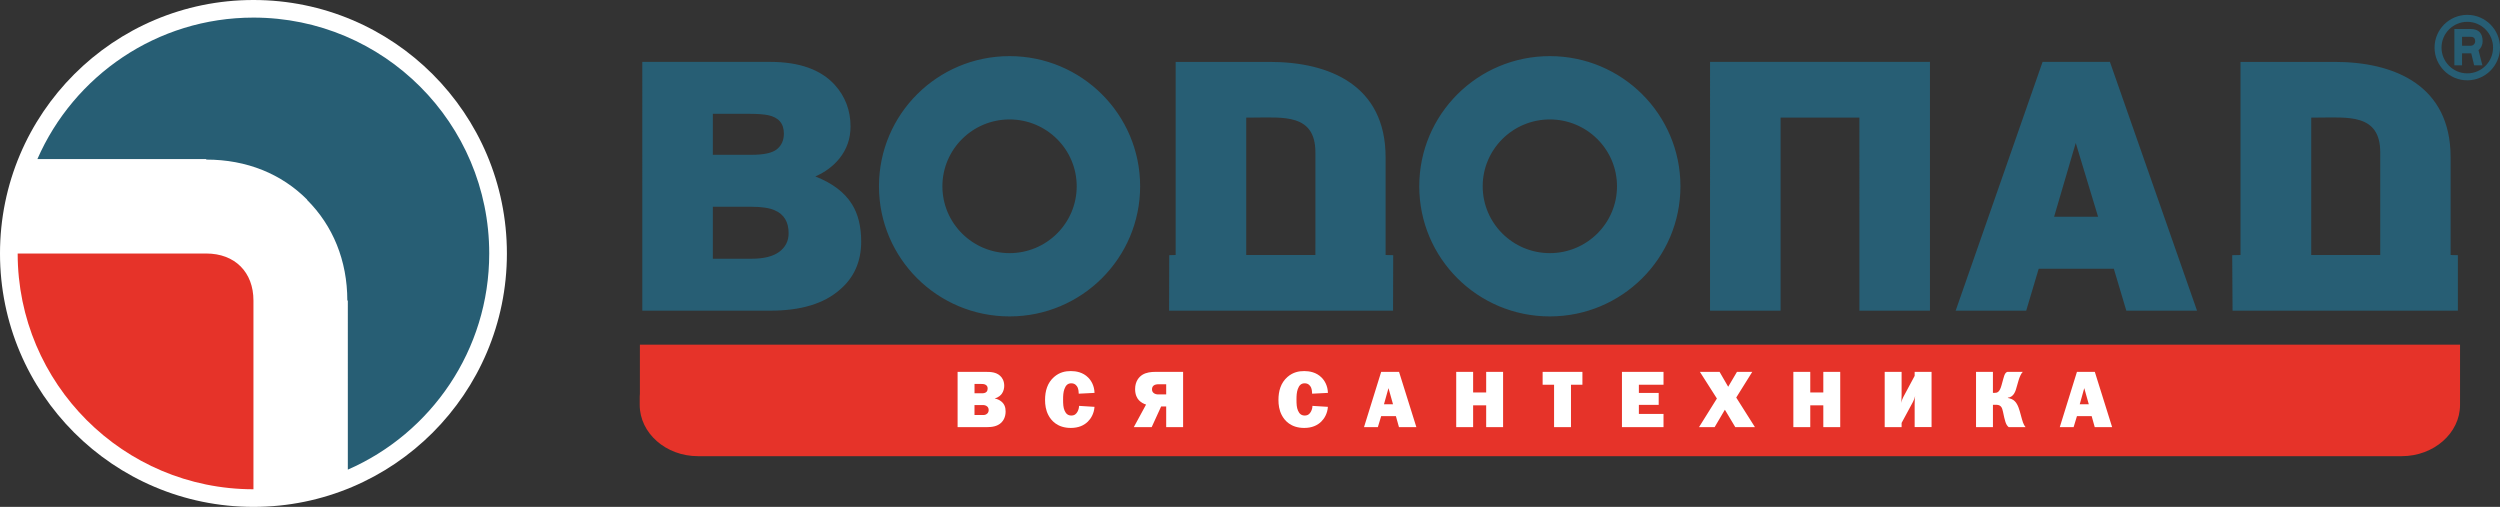 <svg xmlns="http://www.w3.org/2000/svg" viewBox="0 0 1814.17 367.83" xml:space="preserve">
  <rect x="0" y="0" width="1814.17" height="367.83" fill="#333333" stroke="none"/>
  <style>
    .st1{fill:#275e74}.st3{fill-rule:evenodd;clip-rule:evenodd;fill:#e63329}.st6{fill:#fff}
  </style>
	<g id="Слой_1">
    <path class="st1" d="M1801.56 29.85c0-2.66-.64-4.75-1.92-6.24-1.44-1.71-3.73-2.57-6.83-2.57h-11.75v26.37h5.57v-8.73h6.68l2.11 8.73h5.97l-2.81-10.93c2-1.8 2.98-4.02 2.98-6.63zm-5.42.12c0 .89-.3 1.65-.92 2.27-.62.62-1.37.95-2.26.95h-6.33v-6.46h6.33c2.12 0 3.18 1.07 3.18 3.21v.03z"/>
		<path class="st1" d="M1790.43 58.28c-13.09 0-23.75-10.65-23.75-23.75 0-13.09 10.65-23.75 23.75-23.75 13.09 0 23.75 10.65 23.75 23.75-.01 13.1-10.66 23.75-23.75 23.75zm0-42.44c-10.31 0-18.7 8.39-18.7 18.7s8.39 18.7 18.7 18.7c10.31 0 18.7-8.39 18.7-18.7s-8.39-18.7-18.7-18.7z"/>
		<path class="st3" d="M1785.17 288.54v5.28c0 20.51-19.03 37.21-42.35 37.21H506.45c-23.2 0-42.23-16.7-42.23-37.21v-4.79c0-1.1 0-2.09.13-3.19V250.1h1320.82v38.44z"/>
		<path class="st1" d="M526.74 150.04h-9.45v37.71h28.23c8.84 0 15.59-1.72 20.01-5.04 4.42-3.32 6.75-7.73 6.75-13.51 0-8.1-3.32-13.63-9.82-16.46-3.8-1.85-9.7-2.7-17.43-2.7h-18.29zm-9.45-37.71H545.52c8.84 0 14.97-1.35 18.29-4.06 3.32-2.7 5.03-6.51 5.03-11.3 0-7.37-3.81-11.79-11.41-13.39-3.07-.61-7.49-.98-13.14-.98h-27v29.73zm883.21 113.12h-51.19V85.32h-57.2v140.13h-51.19V44.91h159.58v180.54zm90.1-68.16 15.71-53.55 16.2 53.55h-31.91zm-71.44 68.16h51.19l9.08-30.46h54.5l9.08 30.46h51.31L1531.1 44.91h-48.86l-63.08 180.54zm308.11-48.39v7.98h-50.08V85.32h4.66c21.85 0 45.42-3.07 45.42 25.3v66.44zm51.06 7.98v-70.98c0-52.19-40.88-69.14-84.08-69.14h-68.38v140.13l-6.02.13.25 40.28h163.51v-40.28l-5.28-.14zm-823.79-7.98v7.98h-50.2V85.32h4.79c21.85 0 45.42-3.07 45.42 25.3v66.44zm50.94 7.98v-70.98c0-52.19-40.76-69.14-84.09-69.14h-68.25v140.13l-4.66.13-.12 40.28h162.52l.12-40.28-5.52-.14zM732.6 40.73c-52.42 0-94.76 42.25-94.76 94.44 0 52.2 42.35 94.44 94.76 94.44 52.29 0 94.76-42.25 94.76-94.44s-42.47-94.44-94.76-94.44zm0 45.94c26.88 0 48.73 21.74 48.73 48.51 0 26.78-21.85 48.51-48.73 48.51-26.88 0-48.73-21.74-48.73-48.51 0-26.78 21.85-48.51 48.73-48.51zm392.07-45.94c-52.41 0-94.76 42.25-94.76 94.44 0 52.2 42.35 94.44 94.76 94.44 52.3 0 94.77-42.25 94.77-94.44s-42.47-94.44-94.77-94.44zm0 45.94c26.88 0 48.74 21.74 48.74 48.51 0 26.78-21.85 48.51-48.74 48.51-26.88 0-48.73-21.74-48.73-48.51 0-26.78 21.85-48.51 48.73-48.51zm-499.73 88.66c0 14.25-5.03 25.92-15.34 34.76-11.66 10.32-28.48 15.35-50.7 15.35h-92.8V44.91h92.8c20.99 0 36.7 5.52 46.89 16.7 7.61 8.48 11.41 18.54 11.41 30.21 0 8.84-2.7 16.46-7.98 23.09-4.42 5.53-10.31 9.95-17.56 13.14 12.27 4.79 21.12 11.43 26.51 20.02 4.56 7.25 6.77 16.34 6.77 27.26z"/>
		<path d="M183.92 0C285.5 0 367.84 82.33 367.84 183.97c0 101.53-82.34 183.86-183.92 183.86C82.34 367.83 0 285.5 0 183.97 0 82.33 82.34 0 183.92 0z" fill-rule="evenodd" clip-rule="evenodd" fill="#fff"/>
		<path d="M183.92 12.77c94.54 0 171.1 76.64 171.1 171.2 0 70.12-42.19 130.43-102.61 156.83V218.11h-.37c0-29.11-10.51-54.4-29.23-73.07l.12-.13c-18.59-18.67-43.78-29.1-73.26-29.1v-.37H27.13C53.55 55.02 113.84 12.77 183.92 12.77z" fill-rule="evenodd" clip-rule="evenodd" fill="#275e74"/>
		<path class="st3" d="M183.92 218.11v136.94c-94.42 0-171.1-76.63-171.1-171.08h136.85c20.8 0 34.25 13.52 34.25 34.14z"/>
		<path class="st6" d="M715.3 269.85c3.68 0 7.48.18 10.4 2.81 1.52 1.34 3.04 3.68 3.04 7.3 0 1.93-.53 3.97-1.64 5.61-.7 1.05-2.28 2.75-5.14 3.51v.12c1.81.35 3.39 1.11 4.68 2.16 2.28 1.87 3.1 4.21 3.1 7.25 0 4.03-1.64 6.66-3.16 8.12-2.92 2.8-7.01 3.21-10.05 3.21H694.9v-40.09h20.4zm-8.13 15.55h5.2c1.11 0 2.51-.06 3.45-.99.76-.76.88-1.75.88-2.45 0-.88-.18-1.7-.99-2.4-.99-.88-2.34-.93-3.56-.93h-4.97v6.77zm0 15.77h5.96c.99 0 2.22 0 3.33-1.11.58-.58.99-1.4.99-2.51 0-1.29-.53-2.04-.94-2.45-1.05-1.05-2.45-1.17-3.39-1.17h-5.96v7.24zM782.8 285.69c0-1.05-.18-3.1-.76-4.44-.53-1.17-1.81-3.1-4.62-3.1-2.51 0-4.03 1.4-5.03 4.21-.82 2.34-.94 4.79-.94 7.6 0 3.27.12 5.84 1.11 8.07.99 2.28 2.51 3.51 4.85 3.51s3.62-1.17 4.5-2.8c.7-1.34 1.11-2.69 1.11-4.21l11.22.7c-.35 4.97-2.63 8.59-4.85 10.75-2.75 2.69-6.72 4.56-12.33 4.56-9.76 0-14.32-5.43-16.36-9.41-1.81-3.51-2.34-7.36-2.34-10.87 0-6.55 1.69-12.45 6.55-16.71 4.03-3.51 8.3-4.27 12.16-4.27 3.74 0 8.77.82 12.62 4.73 2.16 2.16 4.44 5.9 4.56 11.1l-11.45.58zM858.54 309.94h-12.27v-14.96h-3.68l-6.84 14.96h-12.97l8.88-16.36c-1.81-.53-3.74-1.64-5.14-3.1-1.29-1.34-2.81-3.92-2.81-8.12 0-5.67 2.86-8.88 5.32-10.4 2.81-1.75 6.43-2.1 9.29-2.1h20.22v40.08zm-17.88-31.09c-.94 0-2.51.12-3.51.94-.99.82-1.17 1.93-1.17 2.75 0 1.05.29 1.87 1.17 2.63 1.05.88 2.34 1.05 3.51 1.05h5.61v-7.36h-5.61zM952.17 285.69c0-1.05-.18-3.1-.76-4.44-.53-1.17-1.81-3.1-4.62-3.1-2.51 0-4.03 1.4-5.03 4.21-.82 2.34-.94 4.79-.94 7.6 0 3.27.12 5.84 1.11 8.07.99 2.28 2.51 3.51 4.85 3.51s3.62-1.17 4.5-2.8c.7-1.34 1.11-2.69 1.11-4.21l11.22.7c-.35 4.97-2.63 8.59-4.85 10.75-2.75 2.69-6.72 4.56-12.33 4.56-9.76 0-14.32-5.43-16.36-9.41-1.81-3.51-2.34-7.36-2.34-10.87 0-6.55 1.69-12.45 6.55-16.71 4.03-3.51 8.3-4.27 12.16-4.27 3.74 0 8.77.82 12.62 4.73 2.16 2.16 4.44 5.9 4.56 11.1l-11.45.58zM1027.8 309.94h-12.62l-2.22-7.95h-10.69l-2.4 7.95h-10.05l12.45-40.09h12.97l12.56 40.09zm-20.22-28.29-3.27 11.69h6.55l-3.28-11.69zM1090.74 309.94h-12.27v-15.78H1069v15.78h-12.27v-40.09H1069v14.96h9.47v-14.96h12.27v40.09zM1148.31 269.85v9.35h-8.3v30.74h-12.27V279.2h-8.3v-9.35h28.87zM1207.16 269.85v9.35h-17.88v5.96h14.38v8.65h-14.38v6.55h17.88v9.58H1177v-40.09h30.16zM1247.84 269.85l6.25 10.81 6.37-10.81h11.1l-11.63 18.64 13.56 21.45h-14.26l-7.54-12.62-7.42 12.62h-11.34l12.97-20.75-12.33-19.34h14.27zM1335.39 309.94h-12.27v-15.78h-9.47v15.78h-12.27v-40.09h12.27v14.96h9.47v-14.96h12.27v40.09zM1379.93 269.85v16.71c0 3.1-.18 4.79-.35 5.84.41-1.81 1.29-3.68 1.58-4.27l8.24-15.37v-2.92h12.27v40.09h-12.27v-16.71c0-3.1.18-4.79.35-5.84-.41 1.81-1.29 3.68-1.58 4.27l-8.24 15.25v3.04h-12.27v-40.09h12.27zM1446.2 269.85v15.25h1.17c1.93 0 3.68-.41 5.08-5.55 1.17-4.15 1.52-5.73 1.99-7.01.64-1.81 1.46-2.45 2.28-2.69h11.16c-1.17.99-2.45 4.03-3.04 6.08l-1.11 3.86c-.58 2.1-1.11 4.32-2.28 6.02-.94 1.4-2.4 2.63-4.38 2.75v.23c2.05.47 3.62.99 4.91 2.28 2.51 2.4 3.56 6.84 4.38 9.82 1.46 5.44 1.93 7.07 3.51 9.06h-12.21c-2.16-1.64-2.75-4.5-4.15-11.1-.29-1.34-.64-2.92-1.52-3.86-1.17-1.23-2.63-1.23-3.62-1.23h-2.16v16.19h-12.27v-40.09h12.26zM1532.7 309.94h-12.62l-2.22-7.95h-10.69l-2.4 7.95h-10.05l12.45-40.09h12.97l12.56 40.09zm-20.22-28.29-3.27 11.69h6.55l-3.28-11.69z"/>
  </g>
</svg>
